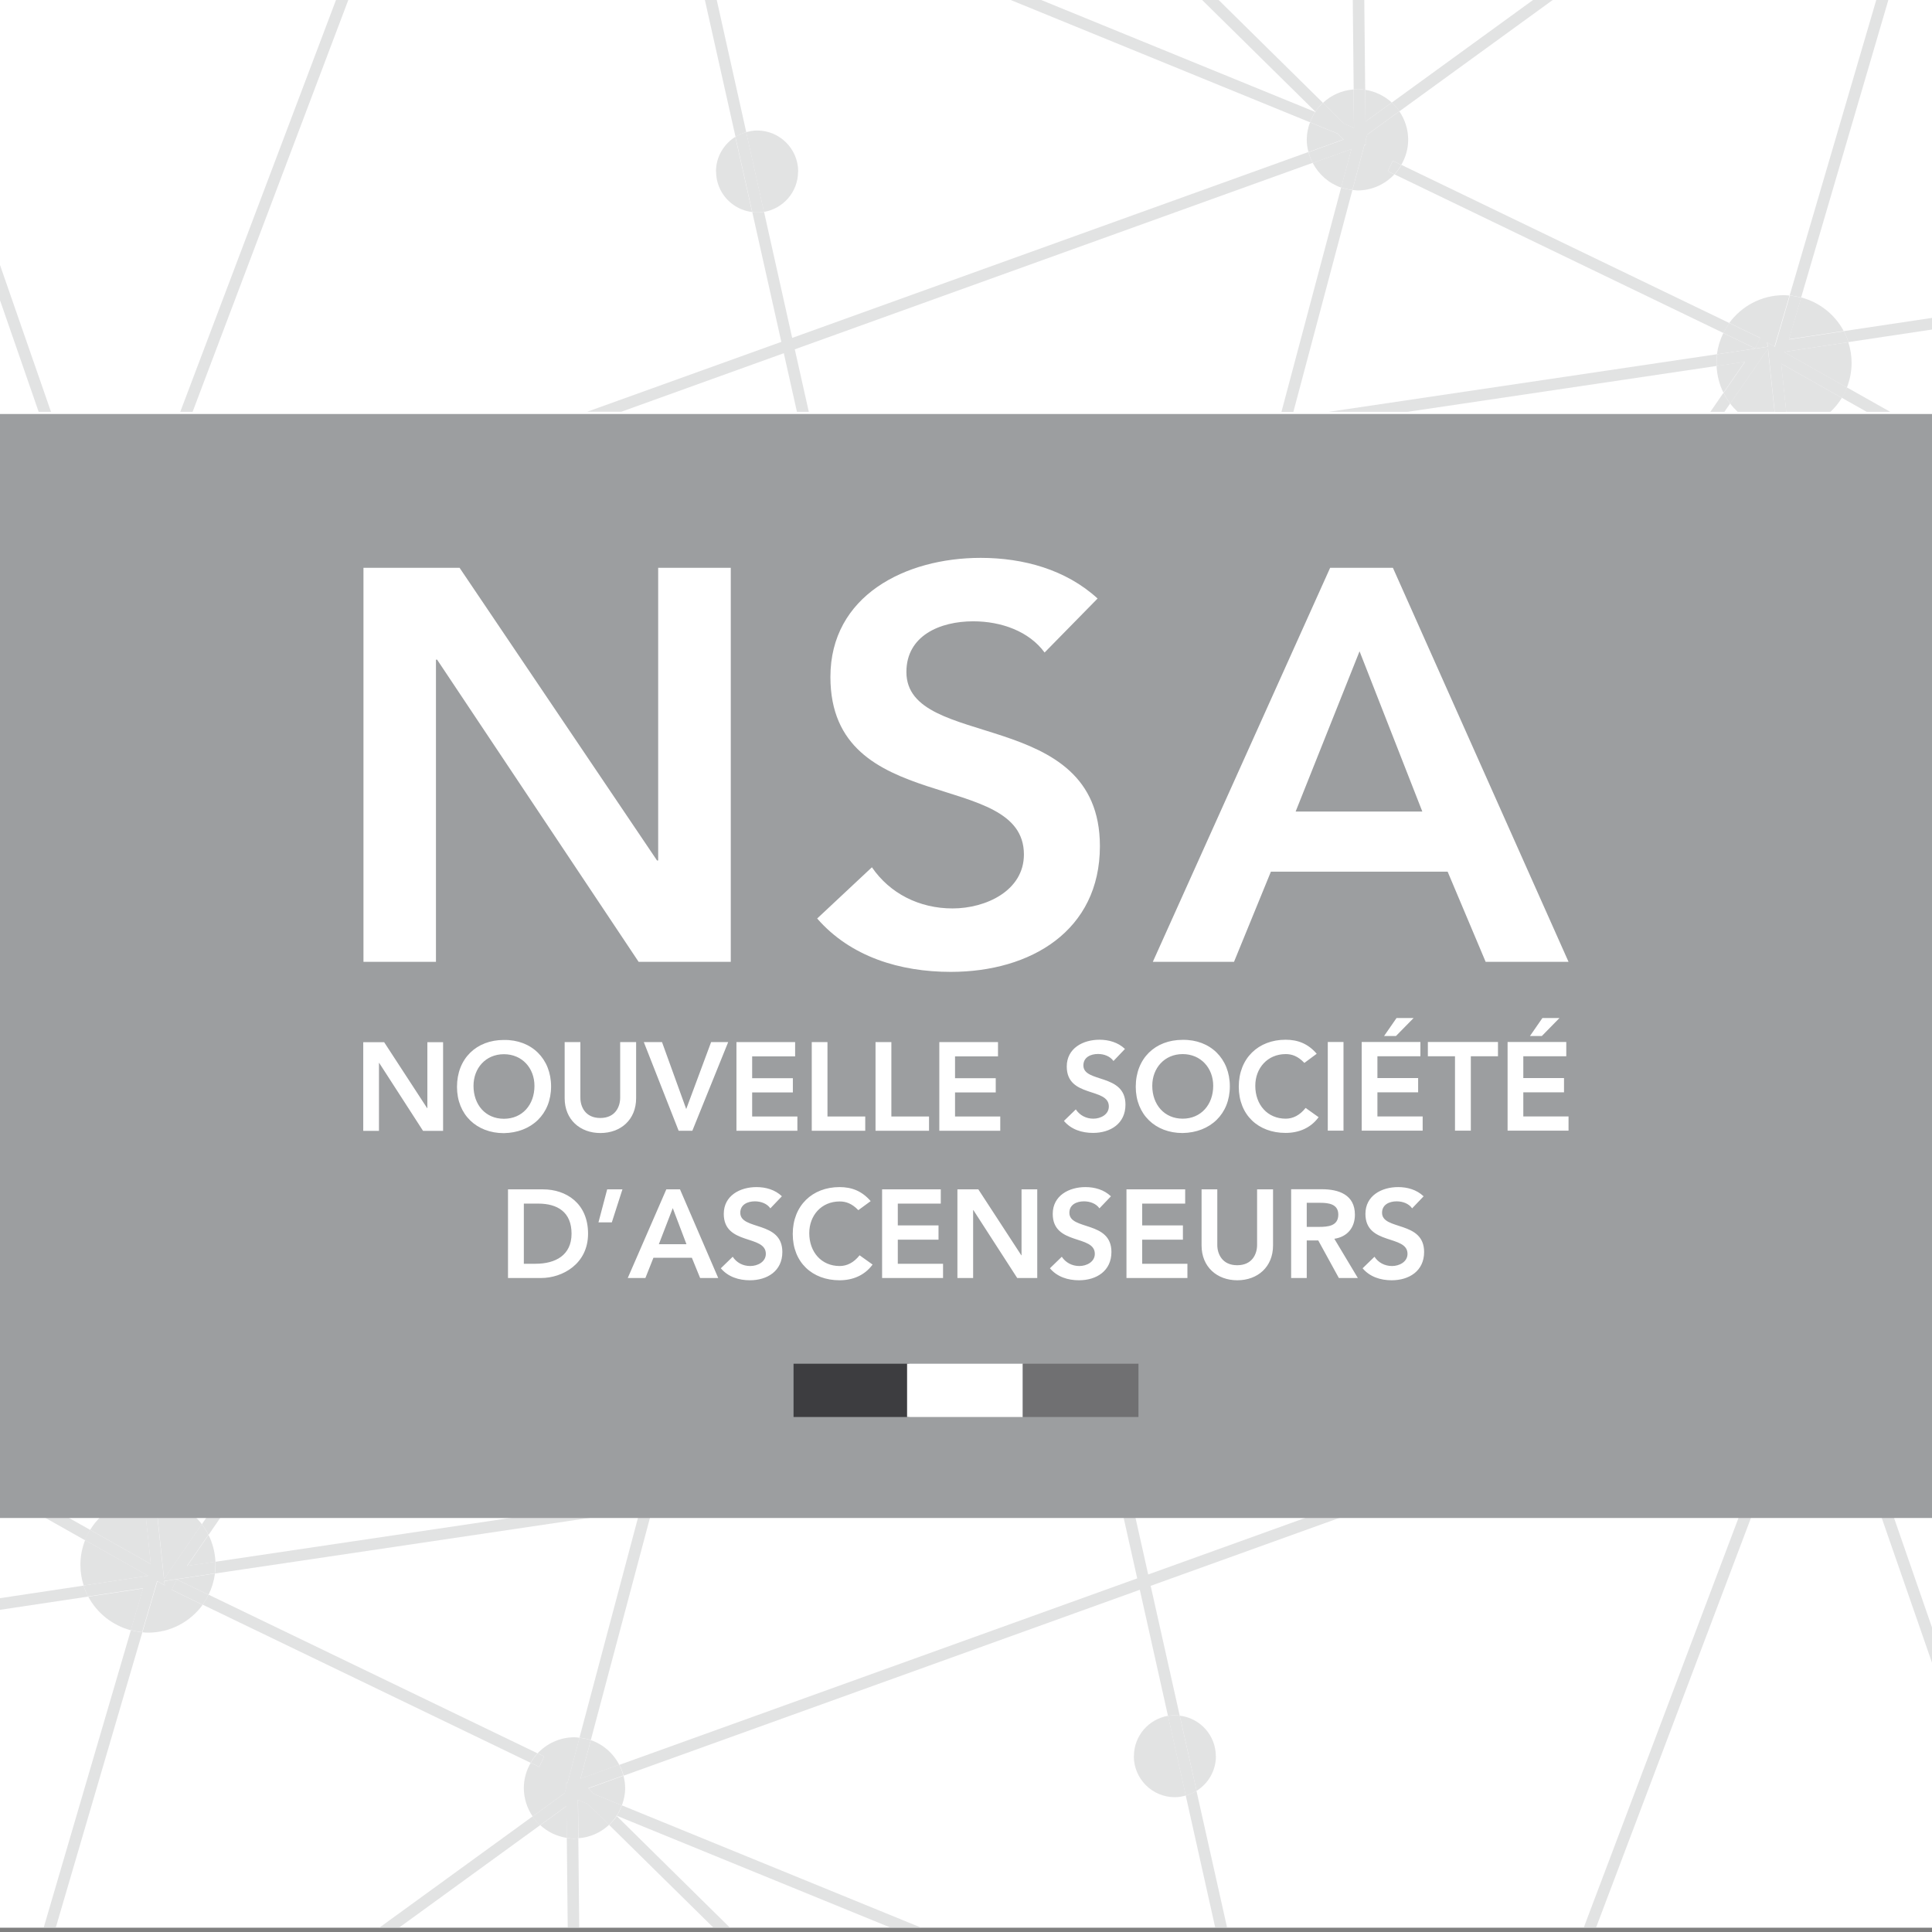 <svg width="117" height="117" viewBox="0 0 117 117" fill="none" xmlns="http://www.w3.org/2000/svg">
<rect x="0" y="0" width="117" height="117" fill="#808080" stroke="none"/>
<g clip-path="url(#clip0_1409_5860)">
<path d="M117 0H0V116.74H117V0Z" fill="white"/>
<g opacity="0.5">
<path d="M34.79 111.35C34.633 111.35 34.482 111.329 34.325 111.302L34.38 116.74H35.078L35.023 111.323C34.941 111.323 34.866 111.35 34.784 111.35H34.79Z" fill="#C6C7C8"/>
<path d="M32.249 110.001L22.97 116.74H24.161L32.715 110.528C32.544 110.371 32.38 110.193 32.249 110.001Z" fill="#C6C7C8"/>
<path d="M5.061 96.023L0 96.783V97.489L5.342 96.687C5.232 96.475 5.136 96.256 5.061 96.023Z" fill="#C6C7C8"/>
<path d="M7.924 98.728L2.644 116.74H3.376L8.622 98.845C8.383 98.824 8.15 98.783 7.931 98.721L7.924 98.728Z" fill="#C6C7C8"/>
<path d="M5.15 93.277C5.239 93.058 5.342 92.845 5.459 92.647L3.952 91.797H2.527L5.15 93.277Z" fill="#C6C7C8"/>
<path d="M113.911 91.797L117 100.694V98.557L114.658 91.797H113.911Z" fill="#C6C7C8"/>
<path d="M105.33 91.797L95.907 116.74H96.653L106.084 91.797H105.33Z" fill="#C6C7C8"/>
<path d="M71.807 108.734L73.594 116.74H74.313L72.457 108.453C72.259 108.576 72.04 108.672 71.8 108.741L71.807 108.734Z" fill="#C6C7C8"/>
<path d="M37.352 109.96L53.946 116.74H55.795L37.66 109.33C37.578 109.549 37.482 109.768 37.352 109.96Z" fill="#C6C7C8"/>
<path d="M36.886 110.514L43.207 116.74H44.207L37.352 109.98C37.222 110.179 37.064 110.35 36.893 110.514H36.886Z" fill="#C6C7C8"/>
<path d="M13.053 94.77C13.053 94.948 13.04 95.119 13.019 95.29L36.55 91.797H31.777L13.046 94.578C13.046 94.64 13.053 94.701 13.053 94.77Z" fill="#C6C7C8"/>
<path d="M12.629 92.955L13.423 91.797H12.574L12.225 92.304C12.375 92.51 12.512 92.722 12.629 92.955Z" fill="#C6C7C8"/>
<path d="M35.777 105.385L39.393 91.797H38.667L35.092 105.234C35.331 105.255 35.557 105.31 35.777 105.378V105.385Z" fill="#C6C7C8"/>
<path d="M69.533 95.345L68.739 91.797H68.019L68.869 95.585L37.509 106.878C37.619 107.083 37.701 107.303 37.763 107.535L69.026 96.276L70.731 103.912C70.868 103.892 71.005 103.871 71.149 103.871C71.252 103.871 71.348 103.892 71.444 103.899L69.684 96.037L81.442 91.804H79.374L69.526 95.352L69.533 95.345Z" fill="#C6C7C8"/>
<path d="M35.003 109.001L35.03 111.323C35.749 111.268 36.393 110.973 36.886 110.508L35.599 109.241L35.003 108.994V109.001Z" fill="#C6C7C8"/>
<path d="M35.776 105.385L35.153 107.72L37.502 106.871C37.139 106.173 36.53 105.638 35.776 105.378V105.385Z" fill="#C6C7C8"/>
<path d="M37.345 109.98C37.345 109.98 37.345 109.967 37.352 109.96L37.304 109.939L37.345 109.98Z" fill="#C6C7C8"/>
<path d="M32.715 110.528C33.154 110.932 33.708 111.206 34.325 111.302L34.304 109.378L32.715 110.535V110.528Z" fill="#C6C7C8"/>
<path d="M34.297 108.241V107.953L34.366 107.981L35.099 105.234C34.996 105.227 34.9 105.207 34.79 105.207C33.907 105.207 33.119 105.584 32.558 106.179L32.955 106.371L32.654 107.001L32.14 106.755C31.88 107.207 31.722 107.72 31.722 108.275C31.722 108.912 31.921 109.508 32.256 110.001L34.208 108.583L34.297 108.241Z" fill="#C6C7C8"/>
<path d="M35.989 108.652L37.66 109.337C37.783 109.008 37.859 108.659 37.859 108.282C37.859 108.022 37.818 107.775 37.756 107.535L35.633 108.302L35.989 108.659V108.652Z" fill="#C6C7C8"/>
<path d="M35.153 107.72L35.776 105.385C35.557 105.31 35.331 105.262 35.092 105.241L34.359 107.987L34.283 107.96V108.248L34.194 108.59L32.243 110.008C32.373 110.206 32.537 110.377 32.708 110.535L34.297 109.378L34.318 111.302C34.468 111.323 34.619 111.35 34.783 111.35C34.866 111.35 34.941 111.329 35.023 111.323L34.996 109.001L35.592 109.247L36.879 110.514C37.05 110.357 37.208 110.179 37.338 109.98L37.297 109.939L37.345 109.96C37.475 109.768 37.571 109.549 37.653 109.33L35.982 108.645L35.626 108.289L37.749 107.522C37.694 107.289 37.605 107.077 37.495 106.864L35.146 107.713L35.153 107.72Z" fill="#C6C7C8"/>
<path d="M5.342 96.687C5.876 97.687 6.807 98.434 7.924 98.728L8.67 96.194L5.342 96.694V96.687Z" fill="#C6C7C8"/>
<path d="M10.3 95.099L12.225 92.304C12.088 92.119 11.93 91.955 11.766 91.797H9.533L9.937 95.626L10.3 95.099Z" fill="#C6C7C8"/>
<path d="M5.15 93.277C4.972 93.736 4.869 94.242 4.869 94.763C4.869 95.201 4.938 95.619 5.068 96.016L8.978 95.427L5.157 93.27L5.15 93.277Z" fill="#C6C7C8"/>
<path d="M11.335 94.831L13.047 94.578C13.019 93.996 12.875 93.448 12.629 92.955L11.335 94.831Z" fill="#C6C7C8"/>
<path d="M5.458 92.647L9.136 94.722L8.828 91.797H6.15C5.883 92.051 5.65 92.332 5.458 92.647Z" fill="#C6C7C8"/>
<path d="M10.697 95.646L12.629 96.578C12.827 96.18 12.957 95.749 13.019 95.29L9.951 95.749L9.978 96.009L9.533 95.756L9.499 95.865L8.622 98.851C8.732 98.858 8.848 98.872 8.964 98.872C10.327 98.872 11.526 98.208 12.272 97.187L10.403 96.283L10.704 95.653L10.697 95.646Z" fill="#C6C7C8"/>
<path d="M9.526 95.749L9.971 96.002L9.944 95.742L13.012 95.283C13.033 95.112 13.046 94.941 13.046 94.763C13.046 94.701 13.046 94.633 13.04 94.571L11.327 94.825L12.622 92.948C12.505 92.715 12.375 92.503 12.218 92.297L10.293 95.092L9.93 95.619L9.526 91.791H8.821L9.129 94.715L5.451 92.64C5.328 92.838 5.225 93.051 5.143 93.27L8.965 95.427L5.054 96.016C5.13 96.249 5.225 96.468 5.335 96.68L8.663 96.18L7.917 98.715C8.143 98.776 8.376 98.817 8.609 98.838L9.485 95.852L9.519 95.742L9.526 95.749Z" fill="#C6C7C8"/>
<path d="M68.663 106.351C68.663 107.72 69.772 108.837 71.149 108.837C71.382 108.837 71.601 108.795 71.813 108.734L70.738 103.906C69.567 104.104 68.67 105.118 68.67 106.344L68.663 106.351Z" fill="#C6C7C8"/>
<path d="M73.629 106.351C73.629 105.084 72.67 104.043 71.444 103.899L72.464 108.453C73.163 108.015 73.635 107.241 73.635 106.351H73.629Z" fill="#C6C7C8"/>
<path d="M70.731 103.912L71.807 108.741C72.04 108.679 72.259 108.583 72.464 108.453L71.444 103.899C71.348 103.885 71.245 103.871 71.149 103.871C71.005 103.871 70.868 103.892 70.731 103.912Z" fill="#C6C7C8"/>
<path d="M12.629 96.571C12.526 96.783 12.403 96.982 12.266 97.174L32.133 106.755C32.25 106.549 32.387 106.351 32.551 106.179L12.629 96.571Z" fill="#C6C7C8"/>
<path d="M32.955 106.371L32.558 106.179C32.394 106.351 32.257 106.549 32.14 106.755L32.654 107.001L32.955 106.371Z" fill="#C6C7C8"/>
<path d="M10.697 95.646L10.396 96.276L12.266 97.18C12.403 96.989 12.526 96.79 12.629 96.578L10.697 95.646Z" fill="#C6C7C8"/>
<path d="M9.416 90.702L9.533 91.804H11.765C11.136 91.209 10.32 90.804 9.416 90.702Z" fill="#C6C7C8"/>
<path d="M8.711 90.681C7.718 90.743 6.828 91.154 6.15 91.797H8.828L8.711 90.681Z" fill="#C6C7C8"/>
<path d="M9.533 91.797L9.417 90.695C9.266 90.681 9.115 90.668 8.958 90.668C8.876 90.668 8.794 90.674 8.711 90.681L8.828 91.797H9.533Z" fill="#C6C7C8"/>
</g>
<g opacity="0.5">
<path d="M82.21 5.39C82.367 5.39 82.518 5.41 82.675 5.438L82.62 0H81.922L81.977 5.417C82.059 5.417 82.134 5.39 82.216 5.39H82.21Z" fill="#C6C7C8"/>
<path d="M84.75 6.739L94.03 0H92.838L84.285 6.212C84.456 6.369 84.62 6.547 84.75 6.739Z" fill="#C6C7C8"/>
<path d="M111.939 20.717L117 19.957V19.251L111.658 20.052C111.768 20.265 111.864 20.484 111.939 20.717Z" fill="#C6C7C8"/>
<path d="M109.076 18.012L114.357 0H113.624L108.378 17.895C108.618 17.916 108.85 17.957 109.07 18.018L109.076 18.012Z" fill="#C6C7C8"/>
<path d="M113.048 24.942H114.473L111.85 23.463C111.761 23.682 111.658 23.895 111.542 24.093L113.048 24.942Z" fill="#C6C7C8"/>
<path d="M3.089 24.942L0 16.046V18.183L2.342 24.942H3.089Z" fill="#C6C7C8"/>
<path d="M11.663 24.942L21.093 0H20.347L10.916 24.942H11.663Z" fill="#C6C7C8"/>
<path d="M45.194 8.006L43.406 0H42.687L44.543 8.287C44.742 8.163 44.961 8.068 45.2 7.999L45.194 8.006Z" fill="#C6C7C8"/>
<path d="M79.648 6.78L63.054 0H61.205L79.34 7.41C79.422 7.191 79.518 6.972 79.648 6.78Z" fill="#C6C7C8"/>
<path d="M80.114 6.225L73.8 0H72.8L79.655 6.759C79.785 6.561 79.943 6.39 80.114 6.225Z" fill="#C6C7C8"/>
<path d="M47.467 21.395L48.262 24.942H48.981L48.132 21.155L79.491 9.862C79.381 9.656 79.299 9.437 79.237 9.204L47.974 20.463L46.269 12.827C46.132 12.848 45.995 12.868 45.851 12.868C45.748 12.868 45.652 12.848 45.556 12.841L47.316 20.703L35.558 24.935H37.626L47.474 21.388L47.467 21.395Z" fill="#C6C7C8"/>
<path d="M85.23 24.942L103.961 22.162C103.961 22.1 103.954 22.038 103.954 21.97C103.954 21.792 103.967 21.621 103.988 21.45L80.457 24.942H85.23Z" fill="#C6C7C8"/>
<path d="M104.426 24.942L104.776 24.436C104.625 24.23 104.488 24.018 104.372 23.785L103.577 24.942H104.426Z" fill="#C6C7C8"/>
<path d="M78.326 24.942L81.901 11.505C81.662 11.485 81.436 11.43 81.217 11.362L77.601 24.949H78.326V24.942Z" fill="#C6C7C8"/>
<path d="M81.997 7.739L81.97 5.417C81.251 5.472 80.607 5.766 80.114 6.232L81.401 7.499L81.997 7.746V7.739Z" fill="#C6C7C8"/>
<path d="M81.223 11.355L81.847 9.019L79.498 9.869C79.861 10.567 80.47 11.101 81.223 11.362V11.355Z" fill="#C6C7C8"/>
<path d="M79.655 6.759C79.655 6.759 79.655 6.773 79.648 6.78L79.696 6.801L79.655 6.759Z" fill="#C6C7C8"/>
<path d="M84.285 6.212C83.846 5.808 83.292 5.534 82.675 5.438L82.696 7.362L84.285 6.205V6.212Z" fill="#C6C7C8"/>
<path d="M82.703 8.499V8.787L82.634 8.759L81.901 11.505C82.004 11.512 82.1 11.533 82.21 11.533C83.093 11.533 83.881 11.156 84.442 10.56L84.045 10.369L84.346 9.739L84.86 9.985C85.12 9.533 85.278 9.019 85.278 8.465C85.278 7.828 85.079 7.232 84.743 6.739L82.792 8.157L82.703 8.499Z" fill="#C6C7C8"/>
<path d="M81.004 8.095L79.333 7.41C79.21 7.739 79.135 8.088 79.135 8.465C79.135 8.725 79.176 8.972 79.237 9.211L81.361 8.444L81.004 8.088V8.095Z" fill="#C6C7C8"/>
<path d="M81.84 9.019L81.216 11.355C81.436 11.43 81.662 11.478 81.901 11.499L82.634 8.752L82.71 8.78V8.492L82.799 8.15L84.75 6.732C84.62 6.533 84.456 6.362 84.285 6.205L82.696 7.362L82.675 5.438C82.525 5.417 82.374 5.39 82.21 5.39C82.127 5.39 82.052 5.41 81.97 5.417L81.997 7.739L81.401 7.492L80.114 6.225C79.943 6.383 79.785 6.561 79.655 6.759L79.696 6.801L79.648 6.78C79.518 6.972 79.422 7.191 79.34 7.41L81.011 8.095L81.367 8.451L79.244 9.218C79.299 9.451 79.388 9.663 79.498 9.876L81.847 9.026L81.84 9.019Z" fill="#C6C7C8"/>
<path d="M111.658 20.052C111.124 19.053 110.192 18.306 109.076 18.012L108.33 20.546L111.658 20.046V20.052Z" fill="#C6C7C8"/>
<path d="M105.234 24.942H107.467L107.063 21.114L106.7 21.641L104.775 24.436C104.912 24.62 105.07 24.785 105.234 24.942Z" fill="#C6C7C8"/>
<path d="M111.85 23.463C112.028 23.004 112.131 22.497 112.131 21.977C112.131 21.539 112.062 21.121 111.932 20.724L108.021 21.313L111.843 23.47L111.85 23.463Z" fill="#C6C7C8"/>
<path d="M105.666 21.908L103.954 22.162C103.981 22.744 104.125 23.292 104.371 23.785L105.666 21.908Z" fill="#C6C7C8"/>
<path d="M111.542 24.093L107.864 22.018L108.172 24.942H110.85C111.117 24.689 111.35 24.408 111.542 24.093Z" fill="#C6C7C8"/>
<path d="M106.296 21.1L104.364 20.169C104.166 20.566 104.036 20.997 103.974 21.456L107.042 20.997L107.015 20.737L107.46 20.991L107.494 20.881L108.371 17.895C108.261 17.888 108.145 17.875 108.028 17.875C106.666 17.875 105.467 18.539 104.721 19.559L106.59 20.463L106.289 21.093L106.296 21.1Z" fill="#C6C7C8"/>
<path d="M107.474 20.991L107.029 20.737L107.056 20.997L103.988 21.456C103.967 21.628 103.954 21.799 103.954 21.977C103.954 22.038 103.954 22.107 103.96 22.169L105.673 21.915L104.378 23.792C104.495 24.025 104.625 24.237 104.782 24.442L106.707 21.648L107.07 21.121L107.474 24.949H108.179L107.871 22.025L111.549 24.1C111.672 23.901 111.775 23.689 111.857 23.47L108.035 21.313L111.946 20.724C111.871 20.491 111.775 20.272 111.665 20.059L108.337 20.559L109.083 18.025C108.857 17.964 108.624 17.923 108.391 17.902L107.515 20.888L107.481 20.997L107.474 20.991Z" fill="#C6C7C8"/>
<path d="M48.337 10.389C48.337 9.019 47.227 7.903 45.851 7.903C45.618 7.903 45.399 7.944 45.187 8.006L46.262 12.834C47.433 12.636 48.33 11.622 48.33 10.396L48.337 10.389Z" fill="#C6C7C8"/>
<path d="M43.365 10.389C43.365 11.656 44.324 12.697 45.549 12.841L44.529 8.287C43.831 8.725 43.358 9.499 43.358 10.389H43.365Z" fill="#C6C7C8"/>
<path d="M46.268 12.827L45.193 7.999C44.96 8.061 44.741 8.157 44.536 8.287L45.556 12.841C45.652 12.855 45.755 12.868 45.851 12.868C45.994 12.868 46.131 12.848 46.268 12.827Z" fill="#C6C7C8"/>
<path d="M104.372 20.169C104.474 19.957 104.598 19.758 104.735 19.566L84.867 9.985C84.751 10.191 84.614 10.389 84.449 10.56L104.372 20.169Z" fill="#C6C7C8"/>
<path d="M84.045 10.369L84.442 10.56C84.606 10.389 84.743 10.191 84.86 9.985L84.346 9.739L84.045 10.369Z" fill="#C6C7C8"/>
<path d="M106.296 21.1L106.597 20.47L104.727 19.566C104.59 19.758 104.467 19.957 104.364 20.169L106.296 21.1Z" fill="#C6C7C8"/>
</g>
<path d="M117 25.072H0V91.928H117V25.072Z" fill="#9C9EA0"/>
<path d="M55.062 82.586H48.056V85.812H55.062V82.586Z" fill="#3D3D40"/>
<path d="M61.938 82.586H54.932V85.812H61.938V82.586Z" fill="white"/>
<path d="M68.944 82.586H61.938V85.812H68.944V82.586Z" fill="#707072"/>
<mask id="mask0_1409_5860" style="mask-type:luminance" maskUnits="userSpaceOnUse" x="0" y="0" width="117" height="117">
<path d="M117 0H0V117H117V0Z" fill="white"/>
</mask>
<g mask="url(#mask0_1409_5860)">
<path d="M78.463 49.145L82.333 39.441L86.134 49.145H78.463ZM69.814 58.247H74.731L76.964 52.788H87.668L89.969 58.247H94.989L84.353 34.386H80.552L69.814 58.247ZM66.465 36.242C64.547 34.489 61.965 33.784 59.39 33.784C54.822 33.784 50.289 36.078 50.289 40.995C50.289 49.522 62.007 46.522 62.007 51.747C62.007 53.939 59.706 55.014 57.685 55.014C55.665 55.014 53.884 54.103 52.802 52.521L49.487 55.624C51.508 57.945 54.507 58.856 57.576 58.856C62.424 58.856 66.609 56.363 66.609 51.241C66.609 42.748 54.891 45.481 54.891 40.694C54.891 38.502 56.911 37.626 58.938 37.626C60.644 37.626 62.322 38.235 63.26 39.516L66.465 36.249V36.242ZM22.011 58.247H26.401V39.947H26.47L38.674 58.247H44.255V34.386H39.858V52.11H39.79L27.832 34.386H22.011V58.247Z" fill="white"/>
<path d="M86.209 72.444C85.791 72.046 85.23 71.889 84.668 71.889C83.675 71.889 82.689 72.403 82.689 73.512C82.689 75.43 85.237 74.758 85.237 75.93C85.237 76.423 84.737 76.669 84.299 76.669C83.86 76.669 83.47 76.464 83.237 76.108L82.518 76.806C82.956 77.327 83.607 77.532 84.278 77.532C85.333 77.532 86.243 76.97 86.243 75.82C86.243 73.909 83.696 74.525 83.696 73.444C83.696 72.95 84.134 72.752 84.579 72.752C84.949 72.752 85.319 72.889 85.517 73.176L86.216 72.444H86.209ZM79.135 74.299V72.841H79.963C80.457 72.841 81.046 72.916 81.046 73.553C81.046 74.252 80.415 74.299 79.874 74.299H79.128H79.135ZM78.183 77.395H79.135V75.121H79.833L81.08 77.395H82.23L80.806 75.019C81.6 74.902 82.052 74.334 82.052 73.56C82.052 72.355 81.08 72.019 80.052 72.019H78.19V77.388L78.183 77.395ZM77.08 72.026H76.128V75.395C76.128 75.93 75.841 76.621 74.923 76.621C74.005 76.621 73.718 75.923 73.718 75.395V72.026H72.766V75.423C72.766 76.717 73.697 77.532 74.93 77.532C76.162 77.532 77.094 76.724 77.094 75.423V72.026H77.08ZM68.218 77.395H71.909V76.532H69.17V75.073H71.636V74.21H69.17V72.889H71.773V72.026H68.218V77.395ZM67.273 72.444C66.855 72.046 66.294 71.889 65.732 71.889C64.739 71.889 63.753 72.403 63.753 73.512C63.753 75.43 66.301 74.758 66.301 75.93C66.301 76.423 65.801 76.669 65.362 76.669C64.924 76.669 64.534 76.464 64.301 76.108L63.582 76.806C64.02 77.327 64.671 77.532 65.342 77.532C66.397 77.532 67.307 76.97 67.307 75.82C67.307 73.909 64.76 74.525 64.76 73.444C64.76 72.95 65.198 72.752 65.643 72.752C66.013 72.752 66.383 72.889 66.581 73.176L67.28 72.444H67.273ZM57.98 77.395H58.932V73.279H58.945L61.602 77.395H62.815V72.026H61.863V76.019H61.849L59.247 72.026H57.98V77.395ZM53.419 77.395H57.11V76.532H54.37V75.073H56.836V74.21H54.37V72.889H56.973V72.026H53.419V77.395ZM52.727 72.738C52.193 72.122 51.576 71.889 50.843 71.889C49.193 71.889 48.008 73.012 48.008 74.731C48.008 76.45 49.193 77.532 50.843 77.532C51.631 77.532 52.357 77.244 52.843 76.58L52.056 76.019C51.7 76.471 51.282 76.669 50.85 76.669C49.741 76.669 49.008 75.82 49.008 74.676C49.008 73.608 49.741 72.759 50.85 72.759C51.22 72.759 51.583 72.875 51.98 73.286L52.727 72.738ZM47.351 72.444C46.933 72.046 46.371 71.889 45.81 71.889C44.817 71.889 43.831 72.403 43.831 73.512C43.831 75.43 46.378 74.758 46.378 75.93C46.378 76.423 45.878 76.669 45.433 76.669C44.988 76.669 44.605 76.464 44.372 76.108L43.653 76.806C44.091 77.327 44.742 77.532 45.413 77.532C46.467 77.532 47.378 76.97 47.378 75.82C47.378 73.909 44.831 74.525 44.831 73.444C44.831 72.95 45.269 72.752 45.714 72.752C46.084 72.752 46.454 72.889 46.652 73.176L47.351 72.444ZM39.9 75.347L40.742 73.163L41.571 75.347H39.9ZM38.016 77.395H39.085L39.571 76.169H41.899L42.399 77.395H43.495L41.18 72.026H40.352L38.016 77.395ZM36.242 74.026H37.051L37.694 72.026H36.77L36.242 74.026ZM31.723 76.532V72.889H32.592C33.763 72.889 34.612 73.402 34.612 74.71C34.612 76.019 33.633 76.532 32.435 76.532H31.723ZM30.77 77.395H32.77C34.058 77.395 35.612 76.546 35.612 74.71C35.612 72.875 34.291 72.026 32.88 72.026H30.764V77.395H30.77Z" fill="white"/>
<path d="M92.661 62.739H93.373L94.441 61.65H93.407L92.654 62.739H92.661ZM91.298 68.471H94.989V67.609H92.25V66.15H94.715V65.287H92.25V63.965H94.852V63.102H91.298V68.471ZM88.12 68.471H89.072V63.965H90.716V63.102H86.47V63.965H88.113V68.471H88.12ZM83.826 62.739H84.538L85.607 61.65H84.573L83.819 62.739H83.826ZM82.463 68.471H86.155V67.609H83.415V66.15H85.881V65.287H83.415V63.965H86.018V63.102H82.463V68.471ZM80.409 68.471H81.361V63.102H80.409V68.471ZM79.738 63.814C79.21 63.198 78.587 62.965 77.854 62.965C76.204 62.965 75.019 64.088 75.019 65.807C75.019 67.526 76.204 68.608 77.854 68.608C78.642 68.608 79.368 68.321 79.854 67.656L79.066 67.095C78.71 67.547 78.293 67.746 77.861 67.746C76.752 67.746 76.019 66.896 76.019 65.753C76.019 64.684 76.758 63.835 77.861 63.835C78.231 63.835 78.594 63.951 78.991 64.369L79.731 63.821L79.738 63.814ZM69.78 65.753C69.78 64.684 70.519 63.835 71.622 63.835C72.725 63.835 73.471 64.684 73.471 65.753C73.471 66.896 72.732 67.746 71.622 67.746C70.513 67.746 69.78 66.896 69.78 65.753ZM68.78 65.814C68.78 67.492 69.965 68.615 71.615 68.615C73.293 68.588 74.478 67.465 74.478 65.787C74.478 64.109 73.293 62.945 71.615 62.972C69.958 62.972 68.78 64.095 68.78 65.814ZM68.123 63.52C67.705 63.123 67.143 62.965 66.582 62.965C65.589 62.965 64.602 63.479 64.602 64.588C64.602 66.506 67.15 65.835 67.15 67.006C67.15 67.499 66.65 67.746 66.212 67.746C65.773 67.746 65.383 67.54 65.15 67.184L64.431 67.882C64.87 68.403 65.52 68.608 66.191 68.608C67.246 68.608 68.157 68.047 68.157 66.896C68.157 64.986 65.609 65.595 65.609 64.52C65.609 64.027 66.047 63.828 66.493 63.828C66.862 63.828 67.225 63.965 67.431 64.253L68.129 63.52H68.123Z" fill="white"/>
<path d="M56.884 68.478H60.575V67.615H57.836V66.157H60.301V65.294H57.836V63.972H60.438V63.109H56.884V68.478ZM53.021 68.478H56.261V67.615H53.98V63.109H53.021V68.478ZM49.159 68.478H52.398V67.615H50.111V63.109H49.159V68.478ZM44.598 68.478H48.289V67.615H45.55V66.157H48.015V65.294H45.55V63.972H48.152V63.109H44.598V68.478ZM41.098 68.478H41.927L44.098 63.109H43.064L41.557 67.163L40.091 63.109H38.989L41.098 68.478ZM38.509 63.109H37.557V66.478C37.557 67.013 37.27 67.704 36.352 67.704C35.434 67.704 35.147 67.006 35.147 66.478V63.109H34.195V66.506C34.195 67.8 35.126 68.615 36.359 68.615C37.592 68.615 38.523 67.807 38.523 66.506V63.109H38.509ZM28.675 65.759C28.675 64.691 29.408 63.842 30.517 63.842C31.627 63.842 32.366 64.691 32.366 65.759C32.366 66.903 31.633 67.752 30.517 67.752C29.401 67.752 28.675 66.903 28.675 65.759ZM27.675 65.821C27.675 67.499 28.86 68.622 30.51 68.622C32.188 68.595 33.373 67.472 33.373 65.794C33.373 64.116 32.188 62.952 30.51 62.979C28.853 62.979 27.675 64.102 27.675 65.821ZM21.998 68.485H22.95V64.369H22.963L25.62 68.485H26.833V63.116H25.881V67.109H25.867L23.265 63.116H21.998V68.485Z" fill="white"/>
</g>
</g>
<defs>
<clipPath id="clip0_1409_5860">
<rect width="117" height="117" fill="white"/>
</clipPath>
</defs>
</svg>
